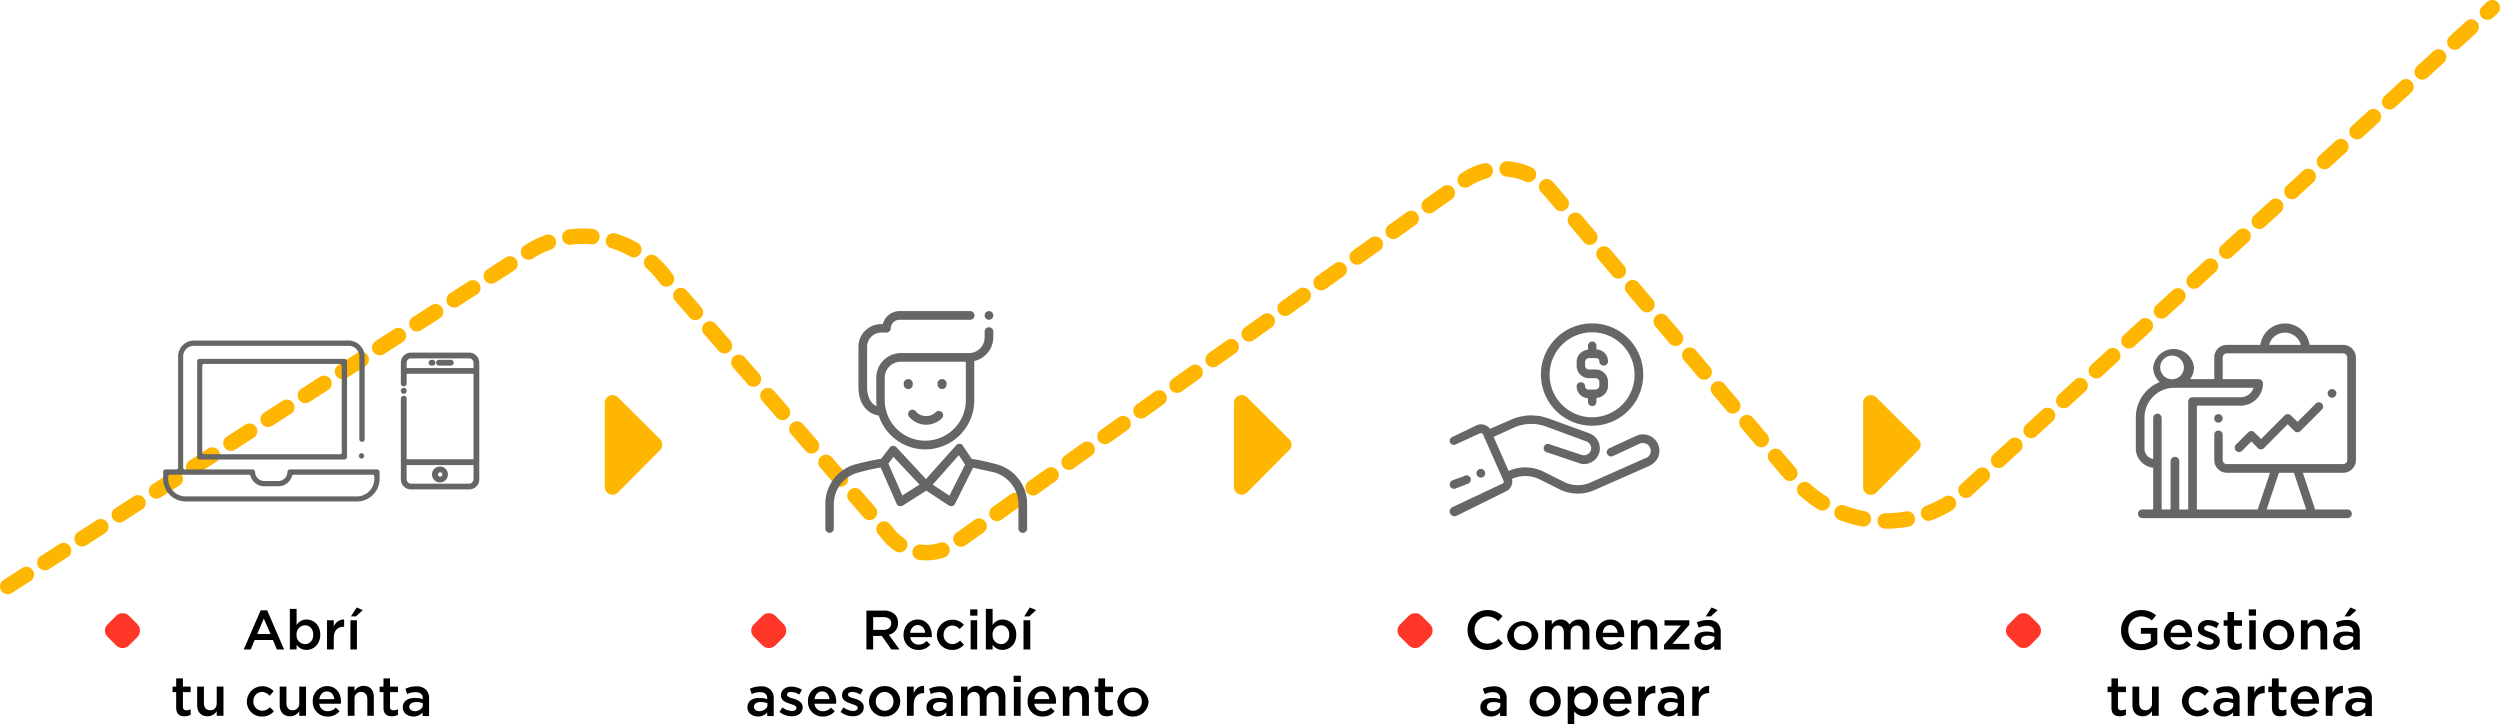 <svg xmlns="http://www.w3.org/2000/svg" viewBox="0 0 1035.9 300.2"><defs><style>.cls-1,.cls-5{fill:none;}.cls-1{stroke:#ffb600;stroke-linecap:round;stroke-linejoin:round;stroke-width:6.42px;stroke-dasharray:9.16;}.cls-2{fill:#ff3729;}.cls-3{fill:#666;}.cls-4{fill:#ffb600;}</style></defs><title>Recurso 1mdpi</title><g id="Capa_2" data-name="Capa 2"><g id="Layer_1" data-name="Layer 1"><path class="cls-1" d="M3.2,243,220.8,103.3a42.6,42.6,0,0,1,55.5,12.5l91.1,104.7a20.2,20.2,0,0,0,28.9,4.2l209.3-149a26.9,26.9,0,0,1,36.2,2.6L745.4,200.5a49.9,49.9,0,0,0,67.6,4.1L1032.7,3.2"/><path d="M108,252.9h2.7l7,16.2h-3l-1.6-3.9h-7.6l-1.6,3.9H101Zm4.1,9.8-2.8-6.4-2.7,6.4Z"/><path d="M122.9,267.2v1.9h-2.8V252.3h2.8V259a4.8,4.8,0,0,1,4.1-2.3c2.9,0,5.7,2.2,5.7,6.3h0c0,4-2.8,6.3-5.7,6.3A5,5,0,0,1,122.9,267.2Zm6.9-4.2h0c0-2.4-1.5-3.9-3.4-3.9a3.6,3.6,0,0,0-3.5,3.9h0a3.6,3.6,0,0,0,3.5,3.9C128.3,266.9,129.8,265.4,129.8,263Z"/><path d="M135.5,257h2.8v2.7a4.4,4.4,0,0,1,4.3-3v3h-.2c-2.4,0-4.1,1.5-4.1,4.7v4.7h-2.8Z"/><path d="M145.2,257h2.7v12.1h-2.7Zm2.6-5.3,2.5,1.1-2.8,2.6h-2.1Z"/><path d="M73,293.2v-6.4H71.5v-2.3H73v-3.4h2.8v3.4H79v2.3H75.8v6c0,1.1.5,1.5,1.5,1.5a3.5,3.5,0,0,0,1.7-.4v2.3a6.1,6.1,0,0,1-2.5.6C74.4,296.8,73,295.9,73,293.2Z"/><path d="M81.7,292.2v-7.7h2.8v6.8c0,1.9.9,3,2.6,3s2.7-1.1,2.7-3v-6.8h2.8v12.1H89.8v-1.9a4.5,4.5,0,0,1-3.8,2.1C83.3,296.8,81.7,295,81.7,292.2Z"/><path d="M102.3,290.6h0a6.4,6.4,0,0,1,11.1-4.2l-1.7,1.9a4.3,4.3,0,0,0-3.2-1.6,3.7,3.7,0,0,0-3.5,3.9h0a3.7,3.7,0,0,0,3.7,3.9,4.2,4.2,0,0,0,3.1-1.5l1.7,1.7a6.2,6.2,0,0,1-5,2.2A6.1,6.1,0,0,1,102.3,290.6Z"/><path d="M115.9,292.2v-7.7h2.8v6.8c0,1.9.9,3,2.5,3a2.7,2.7,0,0,0,2.8-3v-6.8h2.8v12.1H124v-1.9a4.5,4.5,0,0,1-3.8,2.1C117.5,296.8,115.9,295,115.9,292.2Z"/><path d="M129.6,290.6h0a6,6,0,0,1,5.9-6.3c3.8,0,5.8,3,5.8,6.5a2.2,2.2,0,0,1-.1.8h-8.9a3.4,3.4,0,0,0,3.5,3.1,4.3,4.3,0,0,0,3.3-1.5l1.6,1.5a6.2,6.2,0,0,1-4.9,2.2A6,6,0,0,1,129.6,290.6Zm8.9-.9c-.2-1.8-1.2-3.2-3-3.2s-2.9,1.3-3.2,3.2Z"/><path d="M144.1,284.5h2.8v1.8a4.3,4.3,0,0,1,3.7-2.1c2.8,0,4.3,1.8,4.3,4.6v7.8h-2.7v-6.9c0-1.9-1-3-2.6-3a2.7,2.7,0,0,0-2.7,3v6.9h-2.8Z"/><path d="M158.9,293.2v-6.4h-1.6v-2.3h1.6v-3.4h2.7v3.4h3.3v2.3h-3.3v6a1.3,1.3,0,0,0,1.5,1.5,3.7,3.7,0,0,0,1.8-.4v2.3a6.1,6.1,0,0,1-2.5.6C160.3,296.8,158.9,295.9,158.9,293.2Z"/><path d="M166.9,293.1h0c0-2.6,2.1-3.9,5-3.9a10.4,10.4,0,0,1,3.3.5v-.3c0-1.7-1.1-2.6-3-2.6a7.8,7.8,0,0,0-3.5.8l-.7-2.2a10,10,0,0,1,4.5-1,5.2,5.2,0,0,1,4,1.4,4.8,4.8,0,0,1,1.3,3.7v7.2h-2.7v-1.5a5,5,0,0,1-3.9,1.7C168.9,296.8,166.9,295.5,166.9,293.1Zm8.3-.9v-.8a6.8,6.8,0,0,0-2.7-.5c-1.8,0-2.9.8-2.9,2h0c0,1.1,1.1,1.8,2.4,1.8S175.2,293.7,175.2,292.2Z"/><path class="cls-2" d="M57,258.7l-3.6-3.6a4.2,4.2,0,0,0-2-1h-1a3.7,3.7,0,0,0-2.2,1l-3.6,3.6a3.6,3.6,0,0,0,0,5.2l3.6,3.6a3.7,3.7,0,0,0,2.2,1h.8a3.7,3.7,0,0,0,2.2-1l3.6-3.6a3.9,3.9,0,0,0,0-5.2Z"/><path d="M359,253h7.2a6.4,6.4,0,0,1,4.6,1.6,4.8,4.8,0,0,1,1.3,3.5h0a4.8,4.8,0,0,1-3.8,4.9l4.4,6.1h-3.4l-3.9-5.6h-3.6v5.6H359Zm7,8c2,0,3.3-1.1,3.3-2.7h0c0-1.7-1.3-2.6-3.3-2.6h-4.2V261Z"/><path d="M374.4,263h0c0-3.5,2.4-6.3,5.9-6.3s5.8,3,5.8,6.5v.8h-8.9a3.4,3.4,0,0,0,3.4,3.1,4.1,4.1,0,0,0,3.3-1.5l1.6,1.5a6.2,6.2,0,0,1-4.9,2.2A6,6,0,0,1,374.4,263Zm8.9-.8a3.1,3.1,0,0,0-3-3.2c-1.7,0-2.9,1.3-3.2,3.2Z"/><path d="M388.2,263.1h0a6.3,6.3,0,0,1,6.3-6.3,6.1,6.1,0,0,1,4.9,2.1l-1.8,1.8a3.9,3.9,0,0,0-3.1-1.5A3.7,3.7,0,0,0,391,263h0a3.7,3.7,0,0,0,3.6,3.9,4.4,4.4,0,0,0,3.2-1.5l1.6,1.7a5.9,5.9,0,0,1-4.9,2.2A6.2,6.2,0,0,1,388.2,263.1Z"/><path d="M402,252.5h3v2.6h-3Zm.2,4.5h2.7v12.1h-2.7Z"/><path d="M411.3,267.2v1.9h-2.8V252.3h2.8V259a4.8,4.8,0,0,1,4.1-2.3c2.9,0,5.7,2.2,5.7,6.3h0c0,4-2.8,6.3-5.7,6.3A5,5,0,0,1,411.3,267.2Zm6.9-4.2h0c0-2.4-1.5-3.9-3.4-3.9a3.6,3.6,0,0,0-3.5,3.9h0a3.6,3.6,0,0,0,3.5,3.9C416.7,266.9,418.2,265.4,418.2,263Z"/><path d="M424.1,257h2.8v12.1h-2.8Zm2.6-5.3,2.6,1.1-2.8,2.6h-2.1Z"/><path d="M309.7,293.1h0c0-2.6,2-3.9,5-3.9a9.8,9.8,0,0,1,3.2.5v-.3c0-1.7-1-2.6-3-2.6a7.7,7.7,0,0,0-3.4.8l-.8-2.2a10.8,10.8,0,0,1,4.6-1,5.2,5.2,0,0,1,4,1.4,4.8,4.8,0,0,1,1.3,3.7v7.2h-2.7v-1.5a5.1,5.1,0,0,1-3.9,1.7C311.7,296.8,309.7,295.5,309.7,293.1Zm8.3-.9v-.8a7.4,7.4,0,0,0-2.8-.5c-1.8,0-2.8.8-2.8,2h0c0,1.1,1,1.8,2.3,1.8S318,293.7,318,292.2Z"/><path d="M323,295l1.2-1.9a6.6,6.6,0,0,0,4,1.5c1.2,0,1.8-.5,1.8-1.3h0c0-.9-1.2-1.2-2.7-1.7s-3.7-1.2-3.7-3.5h0c0-2.2,1.9-3.6,4.3-3.6a8.7,8.7,0,0,1,4.4,1.3l-1.1,2a7.1,7.1,0,0,0-3.4-1.1c-1.1,0-1.7.5-1.7,1.1h0c0,.9,1.3,1.3,2.7,1.7s3.8,1.4,3.8,3.5h0c0,2.5-2,3.8-4.5,3.8A8.4,8.4,0,0,1,323,295Z"/><path d="M334.8,290.6h0a6,6,0,0,1,5.9-6.3c3.8,0,5.8,3,5.8,6.5a2.2,2.2,0,0,1-.1.8h-8.9a3.4,3.4,0,0,0,3.5,3.1,4.3,4.3,0,0,0,3.3-1.5l1.6,1.5a6.2,6.2,0,0,1-4.9,2.2A6,6,0,0,1,334.8,290.6Zm8.9-.9c-.2-1.8-1.2-3.2-3-3.2s-2.9,1.3-3.2,3.2Z"/><path d="M348.3,295l1.2-1.9a7.1,7.1,0,0,0,4,1.5c1.2,0,1.9-.5,1.9-1.3h0c0-.9-1.3-1.2-2.7-1.7s-3.8-1.2-3.8-3.5h0c0-2.2,1.9-3.6,4.3-3.6a8.4,8.4,0,0,1,4.4,1.3l-1.1,2a6.8,6.8,0,0,0-3.4-1.1c-1.1,0-1.7.5-1.7,1.1h0c0,.9,1.3,1.3,2.8,1.7s3.7,1.4,3.7,3.5h0c0,2.5-2,3.8-4.5,3.8A8.4,8.4,0,0,1,348.3,295Z"/><path d="M360.1,290.6h0a6.3,6.3,0,0,1,6.5-6.3,6.2,6.2,0,0,1,6.4,6.3h0a6.3,6.3,0,0,1-6.5,6.3A6.2,6.2,0,0,1,360.1,290.6Zm10.1,0h0a3.7,3.7,0,0,0-3.7-3.9,3.7,3.7,0,0,0-3.6,3.9h0a3.7,3.7,0,0,0,3.7,3.9A3.6,3.6,0,0,0,370.2,290.6Z"/><path d="M375.8,284.5h2.8v2.7c.8-1.8,2.1-3.1,4.3-3v3h-.2c-2.4,0-4.1,1.5-4.1,4.8v4.6h-2.8Z"/><path d="M383.9,293.1h0c0-2.6,2.1-3.9,5-3.9a10.4,10.4,0,0,1,3.3.5v-.3c0-1.7-1.1-2.6-3-2.6a7.8,7.8,0,0,0-3.5.8l-.7-2.2a10,10,0,0,1,4.5-1,5.2,5.2,0,0,1,4,1.4,4.8,4.8,0,0,1,1.3,3.7v7.2h-2.7v-1.5a5,5,0,0,1-3.9,1.7C385.9,296.8,383.9,295.5,383.9,293.1Zm8.3-.9v-.8a6.8,6.8,0,0,0-2.7-.5c-1.8,0-2.9.8-2.9,2h0c0,1.1,1.1,1.8,2.4,1.8S392.2,293.7,392.2,292.2Z"/><path d="M398.2,284.5h2.7v1.8a4.4,4.4,0,0,1,3.7-2.1,4.1,4.1,0,0,1,3.7,2.1,4.9,4.9,0,0,1,4-2.1c2.7,0,4.3,1.7,4.3,4.6v7.8h-2.8v-6.9c0-1.9-.9-3-2.4-3s-2.6,1.1-2.6,3v6.9H406v-6.9c0-1.9-.9-3-2.5-3a2.7,2.7,0,0,0-2.6,3v6.9h-2.7Z"/><path d="M420,280h3v2.6h-3Zm.1,4.5h2.8v12.1h-2.8Z"/><path d="M425.8,290.6h0a6.1,6.1,0,0,1,6-6.3c3.8,0,5.8,3,5.8,6.5,0,.3-.1.5-.1.8h-8.9a3.4,3.4,0,0,0,3.5,3.1,4.3,4.3,0,0,0,3.3-1.5l1.6,1.5a6.2,6.2,0,0,1-4.9,2.2A6,6,0,0,1,425.8,290.6Zm9-.9c-.2-1.8-1.2-3.2-3.1-3.2s-2.9,1.3-3.1,3.2Z"/><path d="M440.4,284.5h2.7v1.8a4.5,4.5,0,0,1,3.8-2.1c2.7,0,4.3,1.8,4.3,4.6v7.8h-2.8v-6.9c0-1.9-.9-3-2.5-3a2.8,2.8,0,0,0-2.8,3v6.9h-2.7Z"/><path d="M455.1,293.2v-6.4h-1.5v-2.3h1.5v-3.4h2.8v3.4h3.3v2.3h-3.3v6a1.3,1.3,0,0,0,1.5,1.5,3.3,3.3,0,0,0,1.7-.4v2.3a5.7,5.7,0,0,1-2.5.6C456.6,296.8,455.1,295.9,455.1,293.2Z"/><path d="M463,290.6h0a6.5,6.5,0,0,1,12.9,0h0a6.3,6.3,0,0,1-6.5,6.3A6.2,6.2,0,0,1,463,290.6Zm10.1,0h0a3.7,3.7,0,0,0-3.7-3.9,3.7,3.7,0,0,0-3.6,3.9h0a3.7,3.7,0,0,0,3.6,3.9A3.6,3.6,0,0,0,473.1,290.6Z"/><path class="cls-2" d="M324.8,258.7l-3.6-3.6a4.2,4.2,0,0,0-2-1h-1a3.7,3.7,0,0,0-2.2,1l-3.6,3.6a3.6,3.6,0,0,0,0,5.2l3.6,3.6a3.7,3.7,0,0,0,2.2,1h.8a3.7,3.7,0,0,0,2.2-1l3.6-3.6a3.9,3.9,0,0,0,0-5.2Z"/><path d="M608.1,261.1h0a8.1,8.1,0,0,1,8.2-8.3,8.5,8.5,0,0,1,6.3,2.5l-1.8,2.1a6.3,6.3,0,0,0-4.5-2A5.4,5.4,0,0,0,611,261h0c0,3.2,2.2,5.7,5.3,5.7a6.5,6.5,0,0,0,4.6-2l1.8,1.8a8.3,8.3,0,0,1-6.5,2.8A8,8,0,0,1,608.1,261.1Z"/><path d="M624.5,263.1h0a6.5,6.5,0,0,1,12.9,0h0a6.3,6.3,0,0,1-6.5,6.3A6.2,6.2,0,0,1,624.5,263.1Zm10.1,0h0a3.7,3.7,0,0,0-3.7-3.9,3.7,3.7,0,0,0-3.6,3.9h0a3.7,3.7,0,0,0,3.6,3.9A3.6,3.6,0,0,0,634.6,263.1Z"/><path d="M640.2,257H643v1.8a4.3,4.3,0,0,1,3.7-2.1,3.9,3.9,0,0,1,3.6,2.1,4.8,4.8,0,0,1,4.1-2.1c2.6,0,4.2,1.7,4.2,4.6v7.8h-2.8v-6.9c0-1.9-.9-3-2.4-3s-2.6,1.1-2.6,3v6.9H648v-6.9c0-1.9-.9-3-2.4-3s-2.6,1.2-2.6,3v6.9h-2.8Z"/><path d="M661.3,263h0a6,6,0,0,1,5.9-6.3c3.9,0,5.8,3,5.8,6.5v.8h-8.9a3.4,3.4,0,0,0,3.5,3.1,4.4,4.4,0,0,0,3.3-1.5l1.6,1.5a6.4,6.4,0,0,1-5,2.2A6,6,0,0,1,661.3,263Zm9-.8c-.2-1.8-1.3-3.2-3.1-3.2s-2.9,1.3-3.1,3.2Z"/><path d="M675.8,257h2.8v1.8a4.5,4.5,0,0,1,3.8-2.1c2.7,0,4.3,1.8,4.3,4.6v7.8h-2.8v-6.9c0-1.9-.9-3-2.6-3s-2.7,1.1-2.7,3v6.9h-2.8Z"/><path d="M689.5,267.2l7-8h-6.8V257H700v1.9l-7,7.9h7v2.3H689.5Z"/><path d="M702.1,265.6h0c0-2.6,2-3.9,5-3.9a9.8,9.8,0,0,1,3.2.5v-.3c0-1.7-1-2.6-3-2.6a7.7,7.7,0,0,0-3.4.8l-.8-2.2a10.8,10.8,0,0,1,4.6-1,5.6,5.6,0,0,1,4,1.3,5.2,5.2,0,0,1,1.3,3.8v7.2h-2.7v-1.6a4.9,4.9,0,0,1-3.9,1.8C704.1,269.3,702.1,268,702.1,265.6Zm8.3-.9v-.8a7.4,7.4,0,0,0-2.8-.5c-1.8,0-2.8.7-2.8,2h0c0,1.1,1,1.8,2.3,1.8S710.4,266.2,710.4,264.7Zm-1.2-13,2.5,1.1-2.8,2.6h-2.1Z"/><path d="M613.4,293.1h0c0-2.6,2-3.9,5-3.9a9.8,9.8,0,0,1,3.2.5v-.3c0-1.7-1-2.6-3-2.6a7.7,7.7,0,0,0-3.4.8l-.8-2.2a10.8,10.8,0,0,1,4.6-1,5.2,5.2,0,0,1,4,1.4,4.8,4.8,0,0,1,1.3,3.7v7.2h-2.7v-1.5a5.1,5.1,0,0,1-3.9,1.7C615.4,296.8,613.4,295.5,613.4,293.1Zm8.3-.9v-.8a7.4,7.4,0,0,0-2.8-.5c-1.8,0-2.8.8-2.8,2h0c0,1.1,1,1.8,2.3,1.8S621.7,293.7,621.7,292.2Z"/><path d="M633.8,290.6h0a6.4,6.4,0,0,1,6.5-6.3,6.2,6.2,0,0,1,6.4,6.3h0a6.2,6.2,0,0,1-6.4,6.3A6.3,6.3,0,0,1,633.8,290.6Zm10.2,0h0a3.8,3.8,0,0,0-3.7-3.9,3.7,3.7,0,0,0-3.7,3.9h0a3.8,3.8,0,0,0,3.7,3.9A3.6,3.6,0,0,0,644,290.6Z"/><path d="M649.6,284.5h2.7v2a4.9,4.9,0,0,1,4.2-2.3c2.8,0,5.6,2.3,5.6,6.3h0c0,4-2.8,6.3-5.6,6.3a5.2,5.2,0,0,1-4.2-2.1v5.5h-2.7Zm9.7,6h0a3.5,3.5,0,1,0-7,0h0a3.5,3.5,0,1,0,7,0Z"/><path d="M664.3,290.6h0a6,6,0,0,1,5.9-6.3c3.9,0,5.8,3,5.8,6.5v.8h-8.9a3.4,3.4,0,0,0,3.4,3.1,4.1,4.1,0,0,0,3.3-1.5l1.7,1.5a6.5,6.5,0,0,1-5,2.2A6,6,0,0,1,664.3,290.6Zm8.9-.9a3.1,3.1,0,0,0-3-3.2c-1.7,0-2.9,1.3-3.2,3.2Z"/><path d="M678.8,284.5h2.8v2.7a4.2,4.2,0,0,1,4.3-3v3h-.2c-2.4,0-4.1,1.5-4.1,4.8v4.6h-2.8Z"/><path d="M686.9,293.1h0c0-2.6,2-3.9,5-3.9a9.8,9.8,0,0,1,3.2.5v-.3c0-1.7-1-2.6-3-2.6a7.7,7.7,0,0,0-3.4.8l-.8-2.2a10.8,10.8,0,0,1,4.6-1,5.2,5.2,0,0,1,4,1.4,4.8,4.8,0,0,1,1.3,3.7v7.2h-2.7v-1.5a5.1,5.1,0,0,1-3.9,1.7C688.9,296.8,686.9,295.5,686.9,293.1Zm8.3-.9v-.8a7.4,7.4,0,0,0-2.8-.5c-1.7,0-2.8.8-2.8,2h0c0,1.1,1,1.8,2.4,1.8S695.2,293.7,695.2,292.2Z"/><path d="M701.2,284.5h2.7v2.7a4.4,4.4,0,0,1,4.3-3v3h-.1c-2.5,0-4.2,1.5-4.2,4.8v4.6h-2.7Z"/><path class="cls-2" d="M592.6,258.7l-3.6-3.6a4.2,4.2,0,0,0-2-1h-1a3.7,3.7,0,0,0-2.2,1l-3.6,3.6a3.6,3.6,0,0,0,0,5.2l3.6,3.6a3.7,3.7,0,0,0,2.2,1h.8a3.7,3.7,0,0,0,2.2-1l3.6-3.6a3.9,3.9,0,0,0,0-5.2Z"/><path d="M878.9,261.1h0a8.2,8.2,0,0,1,8.3-8.3,8.8,8.8,0,0,1,6.2,2.2l-1.8,2.1a6.7,6.7,0,0,0-4.5-1.7,5.4,5.4,0,0,0-5.2,5.7h0c0,3.3,2.1,5.8,5.4,5.8a6.3,6.3,0,0,0,3.9-1.3v-3h-4.1v-2.4h6.8v6.7a9.9,9.9,0,0,1-6.7,2.5A7.9,7.9,0,0,1,878.9,261.1Z"/><path d="M896.6,263h0a6,6,0,0,1,5.9-6.3c3.9,0,5.8,3,5.8,6.5v.8h-8.9a3.4,3.4,0,0,0,3.5,3.1,4.1,4.1,0,0,0,3.2-1.5l1.7,1.5a6.5,6.5,0,0,1-5,2.2A6,6,0,0,1,896.6,263Zm9-.8c-.2-1.8-1.3-3.2-3.1-3.2s-2.9,1.3-3.1,3.2Z"/><path d="M910.1,267.5l1.3-1.9a6.6,6.6,0,0,0,3.9,1.5c1.2,0,1.9-.5,1.9-1.3h0c0-.9-1.3-1.2-2.7-1.7s-3.8-1.2-3.8-3.5h0c0-2.3,1.9-3.7,4.3-3.7a8.8,8.8,0,0,1,4.5,1.4l-1.1,2a7.4,7.4,0,0,0-3.4-1.2c-1.1,0-1.7.6-1.7,1.2h0c0,.9,1.3,1.2,2.7,1.7s3.8,1.4,3.8,3.5h0c0,2.5-2,3.8-4.5,3.8A8.9,8.9,0,0,1,910.1,267.5Z"/><path d="M923,265.7v-6.4h-1.6V257H923v-3.4h2.7V257H929v2.3h-3.3v6a1.4,1.4,0,0,0,1.5,1.5,4.7,4.7,0,0,0,1.7-.4v2.2a4.6,4.6,0,0,1-2.5.7C924.4,269.3,923,268.4,923,265.7Z"/><path d="M931.8,252.5h3v2.6h-3Zm.2,4.5h2.7v12.1H932Z"/><path d="M937.7,263.1h0a6.3,6.3,0,0,1,6.5-6.3,6.2,6.2,0,0,1,6.4,6.3h0a6.3,6.3,0,0,1-6.5,6.3A6.2,6.2,0,0,1,937.7,263.1Zm10.1,0h0a3.7,3.7,0,0,0-3.7-3.9,3.7,3.7,0,0,0-3.6,3.9h0a3.7,3.7,0,0,0,3.7,3.9A3.6,3.6,0,0,0,947.8,263.1Z"/><path d="M953.4,257h2.8v1.8a4.5,4.5,0,0,1,3.8-2.1c2.7,0,4.3,1.8,4.3,4.6v7.8h-2.8v-6.9c0-1.9-.9-3-2.6-3s-2.7,1.1-2.7,3v6.9h-2.8Z"/><path d="M966.8,265.6h0c0-2.6,2.1-3.9,5-3.9a10.4,10.4,0,0,1,3.3.5v-.3c0-1.7-1.1-2.6-3-2.6a7.8,7.8,0,0,0-3.5.8l-.7-2.2a10,10,0,0,1,4.5-1,5.9,5.9,0,0,1,4.1,1.3,5.2,5.2,0,0,1,1.3,3.8v7.2h-2.7v-1.6a5.1,5.1,0,0,1-4,1.8C968.8,269.3,966.8,268,966.8,265.6Zm8.3-.9v-.8a6.8,6.8,0,0,0-2.7-.5c-1.8,0-2.9.7-2.9,2h0c0,1.1,1.1,1.8,2.4,1.8S975.1,266.2,975.1,264.7Zm-1.2-13,2.5,1.1-2.8,2.6h-2.1Z"/><path d="M874.9,293.2v-6.4h-1.6v-2.3h1.6v-3.4h2.7v3.4h3.3v2.3h-3.3v6a1.3,1.3,0,0,0,1.5,1.5,3.9,3.9,0,0,0,1.8-.4v2.3a6.1,6.1,0,0,1-2.5.6C876.3,296.8,874.9,295.9,874.9,293.2Z"/><path d="M883.6,292.2v-7.7h2.8v6.8c0,1.9.9,3,2.5,3a2.7,2.7,0,0,0,2.8-3v-6.8h2.8v12.1h-2.8v-1.9a4.5,4.5,0,0,1-3.8,2.1C885.2,296.8,883.6,295,883.6,292.2Z"/><path d="M904.1,290.6h0a6.3,6.3,0,0,1,6.3-6.3,6.4,6.4,0,0,1,4.9,2.1l-1.8,1.9a4,4,0,0,0-3.1-1.6,3.7,3.7,0,0,0-3.5,3.9h0a3.7,3.7,0,0,0,3.6,3.9,4.4,4.4,0,0,0,3.2-1.5l1.7,1.7a6.5,6.5,0,0,1-11.3-4Z"/><path d="M917.1,293.1h0c0-2.6,2-3.9,5-3.9a9.8,9.8,0,0,1,3.2.5v-.3c0-1.7-1-2.6-3-2.6a7.7,7.7,0,0,0-3.4.8l-.7-2.2a10,10,0,0,1,4.5-1,5.2,5.2,0,0,1,4,1.4,4.8,4.8,0,0,1,1.3,3.7v7.2h-2.7v-1.5a5.1,5.1,0,0,1-3.9,1.7C919.1,296.8,917.1,295.5,917.1,293.1Zm8.3-.9v-.8a7.4,7.4,0,0,0-2.8-.5c-1.7,0-2.8.8-2.8,2h0c0,1.1,1,1.8,2.4,1.8S925.4,293.7,925.4,292.2Z"/><path d="M931.4,284.5h2.7v2.7a4.4,4.4,0,0,1,4.3-3v3h-.1c-2.5,0-4.2,1.5-4.2,4.8v4.6h-2.7Z"/><path d="M941.4,293.2v-6.4h-1.5v-2.3h1.5v-3.4h2.8v3.4h3.2v2.3h-3.2v6c0,1.1.5,1.5,1.5,1.5a3.5,3.5,0,0,0,1.7-.4v2.3a6.1,6.1,0,0,1-2.5.6C942.8,296.8,941.4,295.9,941.4,293.2Z"/><path d="M949.2,290.6h0a6.1,6.1,0,0,1,5.9-6.3c3.9,0,5.8,3,5.8,6.5v.8H952a3.4,3.4,0,0,0,3.5,3.1,4.4,4.4,0,0,0,3.3-1.5l1.6,1.5a6.2,6.2,0,0,1-5,2.2A6,6,0,0,1,949.2,290.6Zm9-.9c-.2-1.8-1.2-3.2-3.1-3.2s-2.9,1.3-3.1,3.2Z"/><path d="M963.7,284.5h2.8v2.7a4.4,4.4,0,0,1,4.3-3v3h-.2c-2.4,0-4.1,1.5-4.1,4.8v4.6h-2.8Z"/><path d="M971.8,293.1h0c0-2.6,2.1-3.9,5-3.9a10,10,0,0,1,3.3.5v-.3c0-1.7-1.1-2.6-3-2.6a7.8,7.8,0,0,0-3.5.8l-.7-2.2a10.1,10.1,0,0,1,4.6-1,5.4,5.4,0,0,1,4,1.4,4.8,4.8,0,0,1,1.3,3.7v7.2h-2.7v-1.5a5.3,5.3,0,0,1-4,1.7C973.9,296.8,971.8,295.5,971.8,293.1Zm8.3-.9v-.8a6.8,6.8,0,0,0-2.7-.5c-1.8,0-2.9.8-2.9,2h0c0,1.1,1.1,1.8,2.4,1.8S980.1,293.7,980.1,292.2Z"/><path class="cls-2" d="M844.7,258.7l-3.6-3.6a4.2,4.2,0,0,0-2-1h-1a3.5,3.5,0,0,0-2.2,1l-3.6,3.6a3.6,3.6,0,0,0,0,5.2l3.6,3.6a3.5,3.5,0,0,0,2.2,1h.8a3.7,3.7,0,0,0,2.2-1l3.6-3.6a3.9,3.9,0,0,0,0-5.2Z"/><path class="cls-3" d="M378.2,159.4a1.8,1.8,0,0,1-1.9,1.8,1.8,1.8,0,0,1-1.8-1.8,1.9,1.9,0,1,1,3.7,0Z"/><path class="cls-3" d="M392.2,159.4a1.8,1.8,0,0,1-1.8,1.8,1.8,1.8,0,0,1-1.9-1.8,1.9,1.9,0,1,1,3.7,0Z"/><path class="cls-3" d="M409.8,135.6a1.8,1.8,0,0,0-1.8,1.7v2.4a6.5,6.5,0,0,1-6.5,6.6H373.2a10.2,10.2,0,0,0-10.1,10.2v9.3a20.9,20.9,0,0,0,.1,2.5c-3.6-1.6-3.9-6.3-3.9-7.9V143.7a5.9,5.9,0,0,1,5.8-5.9h2.2a1.8,1.8,0,0,0,1.8-1.8,3.6,3.6,0,0,1,3.6-3.5H402a1.8,1.8,0,1,0,0-3.6H372.7a7.2,7.2,0,0,0-6.9,5.4h-.7a9.4,9.4,0,0,0-9.4,9.4v16.7c0,6.5,3.3,11,8.4,11.8a20.3,20.3,0,0,0,39.6-6.4V149.6a10.2,10.2,0,0,0,7.9-9.9v-2.4a1.8,1.8,0,0,0-1.8-1.7Zm-9.6,30.2a16.8,16.8,0,0,1-33.6,0v-9.3a6.6,6.6,0,0,1,6.6-6.6h27Z"/><path class="cls-3" d="M390.3,170.8a1.9,1.9,0,0,0-2.6,0,5.5,5.5,0,0,1-3.9,1.6,5.6,5.6,0,0,1-4.2-1.8A1.8,1.8,0,1,0,377,173a9.2,9.2,0,0,0,6.8,3,9.5,9.5,0,0,0,6.5-2.7,1.8,1.8,0,0,0,0-2.5Z"/><path class="cls-3" d="M411.6,130.7a1.8,1.8,0,1,1-1.8-1.8,1.8,1.8,0,0,1,1.8,1.8Z"/><path class="cls-3" d="M968.1,163a1.8,1.8,0,0,1-3.6,0,1.8,1.8,0,0,1,3.6,0Z"/><path class="cls-3" d="M921,173.4a1.7,1.7,0,0,1-1.8,1.7,1.6,1.6,0,0,1-1.7-1.7,1.7,1.7,0,0,1,1.7-1.8,1.8,1.8,0,0,1,1.8,1.8Z"/><path class="cls-3" d="M970.9,142.9H957a10.3,10.3,0,0,0-20.4,0H922.8a5.2,5.2,0,0,0-5.3,5.3v8.9h-10a8.2,8.2,0,0,0,1.6-4.9,8.5,8.5,0,0,0-16.9,0,8.1,8.1,0,0,0,2.7,6.1,15.8,15.8,0,0,0-9.9,14.5V186a8,8,0,0,0,7.2,7.8v17.3h-4.5a1.8,1.8,0,0,0,0,3.6h85a1.8,1.8,0,0,0,0-3.6H959.3l-5.1-15.2h16.7a5.3,5.3,0,0,0,5.3-5.3V148.2a5.3,5.3,0,0,0-5.3-5.3Zm-24.1-5.1a7,7,0,0,1,6.6,5.1H940.2a7,7,0,0,1,6.6-5.1Zm-46.1,9.6a4.9,4.9,0,0,1,0,9.7,4.9,4.9,0,1,1,0-9.7Zm6,19v44.7H903v-20a1.8,1.8,0,1,0-3.6,0v20h-3.7V173.2a1.8,1.8,0,0,0-1.7-1.8,1.8,1.8,0,0,0-1.8,1.8v17a4.3,4.3,0,0,1-3.6-4.2V172.8a12.3,12.3,0,0,1,12.5-12.1h32.7a5.7,5.7,0,0,1-5.4,3.9H908.5a1.8,1.8,0,0,0-1.8,1.8Zm48.9,44.7H939.2l5.1-15.2h6.2Zm17-20.5a1.7,1.7,0,0,1-1.7,1.7H922.8a1.7,1.7,0,0,1-1.8-1.7V180.2a1.8,1.8,0,0,0-1.8-1.8,1.7,1.7,0,0,0-1.7,1.8v10.4a5.3,5.3,0,0,0,5.3,5.3h17.8l-5.1,15.2H910.3v-43h18.1a9.3,9.3,0,0,0,9.3-9.2,1.8,1.8,0,0,0-1.8-1.8H921v-8.9a1.8,1.8,0,0,1,1.8-1.8h48.1a1.8,1.8,0,0,1,1.7,1.8Z"/><path class="cls-3" d="M962.1,167.2a1.8,1.8,0,0,0-2.5,0l-7.6,7.6-2.8-2.7a1.8,1.8,0,0,0-2.5,0l-9.8,9.8-2.8-2.8a1.8,1.8,0,0,0-1.2-.5,1.9,1.9,0,0,0-1.3.5l-5.1,5.1a1.9,1.9,0,0,0,0,2.6,1.8,1.8,0,0,0,1.2.5,1.9,1.9,0,0,0,1.3-.5l3.9-3.9,2.7,2.8a1.8,1.8,0,0,0,2.5,0l9.8-9.9,2.8,2.8a1.8,1.8,0,0,0,2.5,0l8.9-8.9a1.8,1.8,0,0,0,0-2.5Z"/><path class="cls-3" d="M194.4,146.1H170.3a4.2,4.2,0,0,0-4.2,4.2v8.6a1.2,1.2,0,1,0,2.4,0v-4h27.7v35.4H168.5V165.2a1.2,1.2,0,0,0-2.4,0v33.4a4.2,4.2,0,0,0,4.2,4.2h24.1a4.2,4.2,0,0,0,4.2-4.2V150.3A4.2,4.2,0,0,0,194.4,146.1Zm-25.9,6.4v-2.2a1.8,1.8,0,0,1,1.8-1.8h24.1a1.8,1.8,0,0,1,1.8,1.8v2.2Zm25.9,47.9H170.3a1.8,1.8,0,0,1-1.8-1.8v-5.9h27.7v5.9A1.8,1.8,0,0,1,194.4,200.4Z"/><path class="cls-3" d="M167.3,163.2a1.2,1.2,0,0,0,1.2-1.3,1.2,1.2,0,1,0-2.4,0h0A1.2,1.2,0,0,0,167.3,163.2Z"/><path class="cls-3" d="M179.2,149.1h-.4a1.2,1.2,0,0,0,0,2.4h.4a1.2,1.2,0,0,0,0-2.4Z"/><path class="cls-3" d="M186.8,149.1h-4.9a1.2,1.2,0,0,0,0,2.4h4.9a1.2,1.2,0,0,0,0-2.4Z"/><path class="cls-3" d="M182.4,193.3a3.3,3.3,0,1,0,3.2,3.3A3.3,3.3,0,0,0,182.4,193.3Zm0,4.2a.9.9,0,0,1,0-1.8.9.9,0,0,1,0,1.8Z"/><path class="cls-3" d="M615.4,196.1a1.8,1.8,0,1,1-1.8-1.8,1.8,1.8,0,0,1,1.8,1.8Z"/><path class="cls-3" d="M661.1,153.1h-2.7a1.6,1.6,0,0,1-1.6-1.5V150a1.6,1.6,0,0,1,1.6-1.6h3a1.3,1.3,0,0,1,1.3,1.3,1.8,1.8,0,0,0,3.6,0,4.9,4.9,0,0,0-4.8-4.9v-1.5a1.8,1.8,0,0,0-1.7-1.8,1.8,1.8,0,0,0-1.8,1.8v1.6a5.1,5.1,0,0,0-4.7,5.1v1.6a5.1,5.1,0,0,0,5.1,5.1h2.7a1.6,1.6,0,0,1,1.6,1.5v1.6a1.6,1.6,0,0,1-1.6,1.6h-3a1.3,1.3,0,0,1-1.3-1.3,1.7,1.7,0,0,0-1.7-1.7,1.7,1.7,0,0,0-1.8,1.7A4.9,4.9,0,0,0,658,165v1.5a1.8,1.8,0,0,0,1.8,1.8,1.8,1.8,0,0,0,1.7-1.8v-1.6a5.1,5.1,0,0,0,4.8-5.1v-1.6a5.1,5.1,0,0,0-5.2-5.1Z"/><path class="cls-3" d="M600.7,200.7a1.8,1.8,0,0,0,2.5,1.7l4.9-1.9a1.8,1.8,0,1,0-1.5-3.2l-4.7,1.7a1.9,1.9,0,0,0-1.2,1.7Zm0-18a1.7,1.7,0,0,0,2.4,1.5l10.2-4.7h.7l.5.4.4,1h0l8.1,18.3a.9.9,0,0,1-.4,1.2h-.1l-20.6,9.7a2,2,0,0,0-1.2,1.8h0a2,2,0,0,0,2.9,1.8L624,203.6a4.2,4.2,0,0,0,2.3-2.4,4.5,4.5,0,0,0,.2-2.8h.1a13.5,13.5,0,0,1,11.3.2l8.4,4.2a17,17,0,0,0,14.3.3l22.7-10a7.7,7.7,0,0,0,3.6-3.3,6.9,6.9,0,0,0,.1-5.8h0a6.8,6.8,0,0,0-5.7-4,6.5,6.5,0,0,0-3.3.6h0l-11.1,5.1a1.9,1.9,0,0,0-1.1,2.1,1.9,1.9,0,0,0,2.5,1.2l11.2-5.2a3.3,3.3,0,0,1,2.4,0,3,3,0,0,1,1.8,1.7,2.9,2.9,0,0,1,.1,2.4,2.8,2.8,0,0,1-1.7,1.8l-23,10.2a12.9,12.9,0,0,1-11.2-.3l-8.4-4.2a17,17,0,0,0-14.3-.3h-.1l-6.2-14.1,8.6-3.9a17.7,17.7,0,0,1,13-.4l16.8,6.2a3,3,0,0,1,2,3.2,3,3,0,0,1-3.9,2.4l-13-4.3a1.8,1.8,0,1,0-1.2,3.3l13.1,4.4a5.2,5.2,0,0,0,2.1.4,6.6,6.6,0,0,0,6.4-5.2,6.7,6.7,0,0,0-4.4-7.6l-16.7-6.1-3.4-1-3.6-.3a21.4,21.4,0,0,0-8.6,1.8l-8.7,3.8a4.7,4.7,0,0,0-2.1-1.6,4.5,4.5,0,0,0-3.4.1l-10.2,4.9a1.8,1.8,0,0,0-1,1.5Z"/><path class="cls-3" d="M659.8,176.4a21.2,21.2,0,1,1,21.1-21.2A21.2,21.2,0,0,1,659.8,176.4Zm0-38.7a17.6,17.6,0,1,0,17.5,17.5A17.6,17.6,0,0,0,659.8,137.7Z"/><path class="cls-4" d="M255.9,164.5,273.5,182a3.3,3.3,0,0,1,0,4.5L256,204.1a3.2,3.2,0,0,1-5.4-2.2V166.8A3.2,3.2,0,0,1,255.9,164.5Z"/><path class="cls-4" d="M516.6,164.5,534.2,182a3.1,3.1,0,0,1,0,4.5l-17.5,17.6a3.2,3.2,0,0,1-5.4-2.2V166.8A3.2,3.2,0,0,1,516.6,164.5Z"/><path class="cls-4" d="M777.3,164.5,794.9,182a3.1,3.1,0,0,1,0,4.5l-17.4,17.6a3.2,3.2,0,0,1-5.5-2.2V166.8A3.2,3.2,0,0,1,777.3,164.5Z"/><polygon class="cls-5" points="399.9 192.5 397.3 188.6 386.5 200.8 393.4 205.4 399.9 192.5"/><polyline class="cls-5" points="386.1 204.8 383.8 203.3 381.6 204.7"/><polygon class="cls-5" points="370.2 189.3 368.1 192.1 373.9 205.3 381 200.8 370.2 189.3"/><path class="cls-3" d="M390.3,207.6l2.8,1.8a1.9,1.9,0,0,0,1,.3h.5a2,2,0,0,0,1.1-.9l7.5-15,8.6,1.9A13.7,13.7,0,0,1,422,208.9V219a1.8,1.8,0,0,0,1.8,1.8h0a1.8,1.8,0,0,0,1.8-1.8V208.9a17,17,0,0,0-12.9-16.6c-3.5-.9-6.5-1.6-10.1-2.2l-3.6-5.4a1.6,1.6,0,0,0-1.4-.8,1.5,1.5,0,0,0-1.4.6l-12.5,14-12.3-13.2a2,2,0,0,0-1.4-.6,2.1,2.1,0,0,0-1.3.7l-3.6,4.7c-3.7.6-6.8,1.3-10.3,2.2A16.9,16.9,0,0,0,342,208.9V219a1.8,1.8,0,0,0,1.7,1.8h0a1.8,1.8,0,0,0,1.8-1.8V208.9a13.5,13.5,0,0,1,10.2-13.1c3.1-.9,6-1.5,9.2-2.1l6.6,15a2.2,2.2,0,0,0,1.1,1,2.6,2.6,0,0,0,1.5-.2l3.4-2.2,4.1-2.6,2.2-1.4,2.3,1.5Zm7-19,2.6,3.9-6.5,12.9-6.9-4.6Zm-23.4,16.7-5.8-13.2,2.1-2.8L381,200.8Z"/><path class="cls-3" d="M77,207.8a9.4,9.4,0,0,1-9.4-9.4v-2.8a1,1,0,0,1,1-1.1h4.5a.7.7,0,0,0,.7-.7V147.7a6.6,6.6,0,0,1,6.6-6.6h64.1a6.7,6.7,0,0,1,6.6,6.6V182a1.1,1.1,0,0,1-2.2,0V147.7a4.4,4.4,0,0,0-4.4-4.4H80.4a4.4,4.4,0,0,0-4.5,4.4v46.1a.7.7,0,0,0,.7.7h28a1.1,1.1,0,0,1,1.1,1.1,3.8,3.8,0,0,0,3.7,3.7h6a3.8,3.8,0,0,0,3.7-3.7,1.1,1.1,0,0,1,1.1-1.1h36a1.1,1.1,0,0,1,1.1,1.1v2.8a9.4,9.4,0,0,1-9.4,9.4Zm-6.6-11.1a.7.7,0,0,0-.7.7v1a7.3,7.3,0,0,0,7.3,7.3h70.9a7.3,7.3,0,0,0,7.2-7.3v-1a.7.7,0,0,0-.7-.7H121.7a.8.8,0,0,0-.7.5,5.9,5.9,0,0,1-5.6,4.3h-6a5.9,5.9,0,0,1-5.6-4.3.8.8,0,0,0-.7-.5Z"/><path class="cls-3" d="M82.7,190.4a1,1,0,0,1-1-1.1V149.8a1,1,0,0,1,1-1.1h60a1.1,1.1,0,0,1,1.1,1.1v39.5a1.1,1.1,0,0,1-1.1,1.1Zm1.8-39.6a.8.8,0,0,0-.7.7v36a.7.7,0,0,0,.7.7h56.4a.7.7,0,0,0,.7-.7v-36a.8.8,0,0,0-.7-.7Z"/><path class="cls-3" d="M149.8,190a1.1,1.1,0,1,1,1.1-1.1A1.1,1.1,0,0,1,149.8,190Z"/></g></g></svg>
